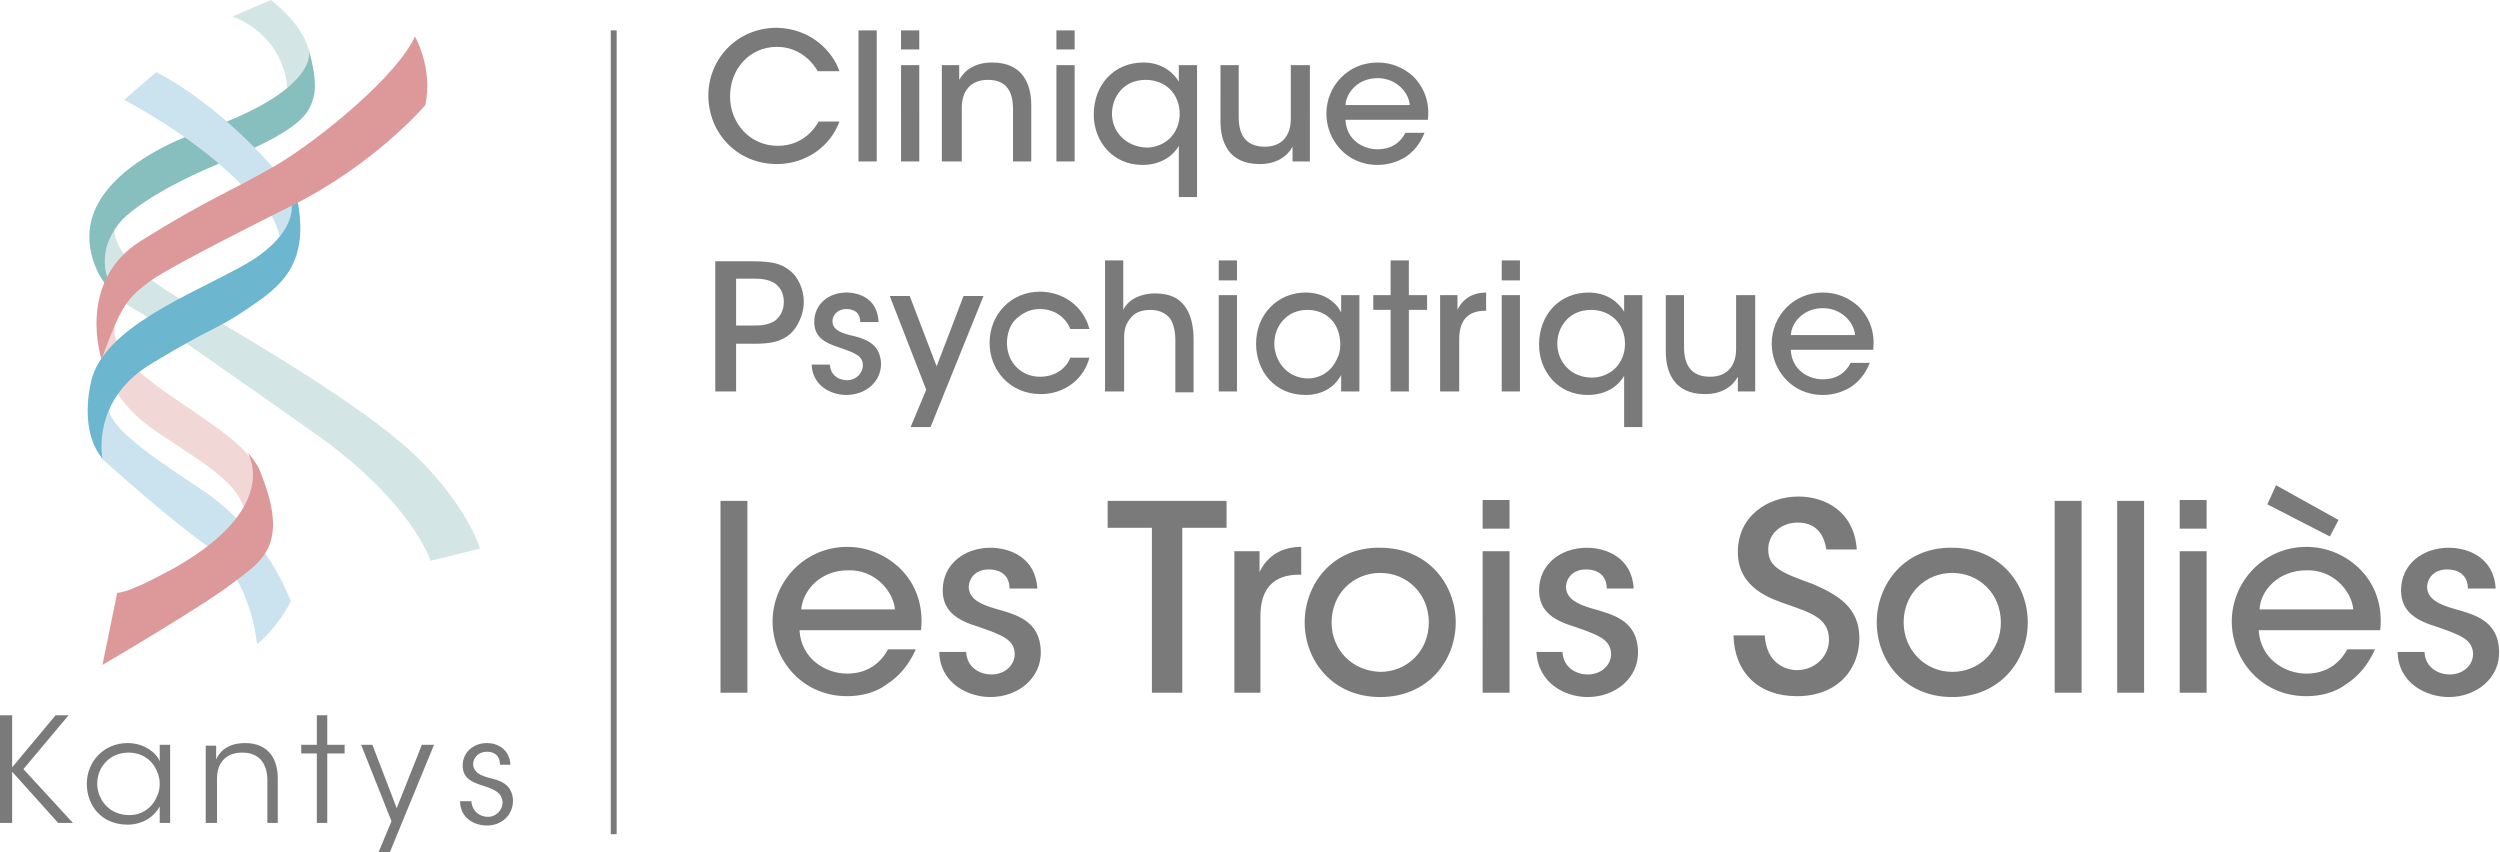 <?xml version="1.0" encoding="utf-8"?>
<!-- Generator: Adobe Illustrator 22.0.1, SVG Export Plug-In . SVG Version: 6.00 Build 0)  -->
<svg version="1.1" id="Calque_1" xmlns="http://www.w3.org/2000/svg" xmlns:xlink="http://www.w3.org/1999/xlink" x="0px" y="0px"
	 viewBox="0 0 288 98.2" style="enable-background:new 0 0 288 98.2;" xml:space="preserve">
<style type="text/css">
	.st0{fill:#D3E6E5;}
	.st1{fill:#CBE3EE;}
	.st2{fill:#F1D8D6;}
	.st3{fill:#86BFBD;}
	.st4{fill:#6CB6D0;}
	.st5{fill:#DD9999;}
	.st6{fill:none;stroke:#7B7A7A;stroke-width:0.68;}
	.st7{fill:#7B7A7A;}
</style>
<g>
	<path class="st0" d="M13.3,26c0,0-1.7,3.1,7.9,8.7c9.6,5.6,21.9,12.9,27.4,18.5c5.5,5.7,6.7,10,6.7,10l-5.7,1.4
		c0,0-2.1-6.7-13.1-14.5c-11-7.8-18.4-12.9-20.2-14c-1.8-1.1-4.8-2-4.5-10.3L13.3,26z"/>
	<path class="st1" d="M30.1,23.1c0,0,2.7,3.2,2.2,6c0,0,2.6-2.7,1.3-6.3L30.1,23.1z"/>
	<path class="st2" d="M11.7,41c0,0,0.5,4.8,6.3,8.7c5.9,4,10.6,6.4,10.3,10.7l1.4-5.7c0,0,0.1-1.3-2.3-3.5c-2.4-2.2-7.8-5.5-9.8-7.1
		c-2-1.5-5.5-4.6-4.1-7.4L11.7,41z"/>
	<path class="st1" d="M11.7,52.8c0,0,7.5,6.8,12.3,10.2c5,3.6,5.6,11.2,5.6,11.2s2.1-1.5,3.9-4.9c0,0-2.7-7.9-10.3-12.9
		c-7.7-5.1-10.3-7.2-10.9-9.7c-0.7-2.5-0.1-2.3-0.1-2.3S10.4,48.1,11.7,52.8"/>
	<path class="st0" d="M26.8,1.9c0,0,5.8,1.9,6.3,8.3l0.5,1.1c0,0,2.4-3.8,2.1-5.1c-0.3-1.3-1.1-3.5-4.5-6.2L26.8,1.9z"/>
	<path class="st3" d="M35.6,5.9c0,0,1.1,4.2-11,8.7c0,0-18.8,5.3-13.3,16.8c0,0,1,2,3,3.7c0,0-4.8-4.5-0.3-9.7c0,0,2.5-2.9,11.1-6.5
		c8.6-3.6,10.3-5.3,10.9-7.3C36.8,9.6,35.6,5.9,35.6,5.9"/>
	<path class="st1" d="M14.3,11.5c0,0,8.5,4.4,13.8,10.1c0,0,0.6,0,3.7-1.9c0,0-6-7.3-13.8-11.4L14.3,11.5z"/>
	<path class="st4" d="M33.6,23.8c0,0,0.5,3.4-5.6,6.8c-6.1,3.4-16,7.1-17.5,13.3c-1.4,6.3,1.3,8.9,1.3,8.9s-1.4-6.8,5.8-11
		c7.1-4.3,7.2-3.7,11-6.3c3.7-2.5,7.2-5,5.6-12.8L33.6,23.8z"/>
	<path class="st5" d="M13.5,68.3l-1.7,8.3c0,0,11.8-6.9,15.1-9.5c3.3-2.5,6.5-4.3,3.1-12.7c-0.1-0.2-0.1-0.3-0.2-0.5
		c0,0-0.4-0.8-1.3-1.8c0,0,4.2,6.4-8.9,13.6C19.5,65.7,15.2,68.2,13.5,68.3"/>
	<path class="st5" d="M11.7,41.4c0,0-3-9,4.6-13.7c7.7-4.8,10.2-5.6,15.4-8.6c5.1-3,14.1-10.4,16.1-14.9c0,0,2.1,3.6,1.2,7.9
		c0,0-5.8,6.9-15.8,11.8c0,0-12.9,6.4-15.8,8.4C14.6,34.4,14,35.1,11.7,41.4"/>
	<line class="st6" x1="70.7" y1="3.5" x2="70.7" y2="96.1"/>
	<path class="st7" d="M287.5,67.8c-0.2-3.6-3.2-4.7-5.4-4.7c-3,0-5.5,1.9-5.5,4.9c0,2.5,1.8,3.5,4.1,4.2c2.9,1,4.1,1.5,4.2,3.1
		c0,1.4-1.2,2.4-2.7,2.4c-1.2,0-2.8-0.7-2.9-2.6h-3.1c0.1,3.7,3.4,5.2,5.9,5.2c3.2,0,5.9-2.2,5.8-5.3c-0.1-3.5-2.8-4.2-5.3-4.9
		c-1.7-0.5-2.9-1.1-3-2.4c0-1.1,0.8-2.1,2.3-2.1c1.6,0,2.4,0.9,2.4,2.2H287.5z M262.2,55.9l-1,2.2l7.2,3.7l1-1.9L262.2,55.9z
		 M260.3,70.2c0.1-2.2,2.2-4.5,5.4-4.5c3.1-0.1,5.2,2.4,5.4,4.5H260.3z M274.2,72.6c0.3-2.7-0.5-5.3-2.5-7.2c-1.6-1.5-3.7-2.4-6-2.4
		c-4.9,0-8.6,4-8.6,8.6c0,4.3,3.3,8.6,8.6,8.6c1.6,0,3.3-0.4,4.6-1.4c1.4-0.9,2.5-2.2,3.3-4h-3.2c-0.9,1.7-2.5,2.8-4.7,2.8
		c-2.5,0-5.3-1.7-5.5-5H274.2z M251.1,79.8h3.1V63.5h-3.1V79.8z M251.1,60.9h3.1v-3.3h-3.1V60.9z M243.9,79.8h3.1V57.7h-3.1V79.8z
		 M236.7,79.8h3.1V57.7h-3.1V79.8z M219.3,71.7c0-3.3,2.5-5.7,5.6-5.7s5.6,2.4,5.6,5.7c0,3.3-2.5,5.7-5.6,5.7S219.3,74.9,219.3,71.7
		L219.3,71.7z M216.2,71.7c0,4.4,3.2,8.6,8.7,8.6c5.5,0,8.7-4.2,8.7-8.6c0-4.4-3.2-8.6-8.7-8.6C219.4,63,216.2,67.3,216.2,71.7
		L216.2,71.7z M199.7,73.2c0.1,4.3,2.9,7,7.3,7c4.7,0,7.2-3.1,7.2-6.7c0-3.6-2.6-5-5.3-6.2c-3.6-1.3-5.2-1.9-5.2-4
		c0-1.9,1.6-3.1,3.4-3.1c2.5,0,3.1,1.9,3.3,3.1h3.5c-0.3-4.5-3.8-6.1-6.7-6.1c-3.5,0-7,2.2-7,6.4c0,4.2,3.9,5.4,5.6,6
		c2.8,1,4.9,1.6,4.9,4.1c0,2-1.7,3.5-3.7,3.5c-1.2,0-3.5-0.7-3.7-4H199.7z M188.2,67.8c-0.2-3.6-3.2-4.7-5.4-4.7
		c-3,0-5.5,1.9-5.5,4.9c0,2.5,1.8,3.5,4.1,4.2c2.9,1,4.1,1.5,4.2,3.1c0,1.4-1.2,2.4-2.7,2.4c-1.2,0-2.8-0.7-2.9-2.6H177
		c0.2,3.7,3.4,5.2,5.9,5.2c3.2,0,5.9-2.2,5.8-5.3c-0.1-3.5-2.8-4.2-5.3-4.9c-1.7-0.5-2.9-1.1-3-2.4c0-1.1,0.8-2.1,2.3-2.1
		c1.6,0,2.4,0.9,2.4,2.2H188.2z M170.8,79.8h3.1V63.5h-3.1V79.8z M170.8,60.9h3.1v-3.3h-3.1V60.9z M153.4,71.7
		c0-3.3,2.5-5.7,5.6-5.7c3.1,0,5.6,2.4,5.6,5.7c0,3.3-2.5,5.7-5.6,5.7C155.8,77.3,153.4,74.9,153.4,71.7L153.4,71.7z M150.3,71.7
		c0,4.4,3.2,8.6,8.7,8.6c5.5,0,8.7-4.2,8.7-8.6c0-4.4-3.2-8.6-8.7-8.6C153.5,63,150.3,67.3,150.3,71.7L150.3,71.7z M142.1,79.8h3.1
		V71c0-3.2,1.5-4.8,4.5-4.8h0.2V63c-2.2,0-3.9,1-4.8,2.9v-2.4h-2.9V79.8z M132.7,79.8h3.5v-19h5.1v-3.1h-13.7v3.1h5.1V79.8z
		 M119.5,67.8c-0.2-3.6-3.2-4.7-5.4-4.7c-3,0-5.5,1.9-5.5,4.9c0,2.5,1.8,3.5,4.1,4.2c2.9,1,4.1,1.5,4.2,3.1c0,1.4-1.2,2.4-2.7,2.4
		c-1.2,0-2.8-0.7-2.9-2.6h-3.1c0.1,3.7,3.4,5.2,5.9,5.2c3.2,0,5.9-2.2,5.8-5.3c-0.1-3.5-2.8-4.2-5.3-4.9c-1.7-0.5-2.9-1.1-3-2.4
		c0-1.1,0.8-2.1,2.3-2.1c1.6,0,2.4,0.9,2.4,2.2H119.5z M92.3,70.2c0.2-2.2,2.2-4.5,5.4-4.5c3.1-0.1,5.2,2.4,5.4,4.5H92.3z
		 M106.1,72.6c0.3-2.7-0.5-5.3-2.5-7.2c-1.6-1.5-3.7-2.4-6-2.4c-4.9,0-8.6,4-8.6,8.6c0,4.3,3.3,8.6,8.6,8.6c1.6,0,3.3-0.4,4.6-1.4
		c1.4-0.9,2.5-2.2,3.3-4h-3.2c-0.9,1.7-2.5,2.8-4.7,2.8c-2.5,0-5.3-1.7-5.5-5H106.1z M83,79.8h3.1V57.7H83V79.8z"/>
	<path class="st7" d="M206.3,38.6c0.1-1.5,1.5-3.1,3.7-3.1c2.1,0,3.6,1.6,3.7,3.1H206.3z M215.8,40.2c0.2-1.9-0.4-3.6-1.7-4.9
		c-1.1-1-2.5-1.6-4.1-1.6c-3.4,0-5.9,2.7-5.9,5.9c0,2.9,2.2,5.9,5.9,5.9c1.1,0,2.2-0.3,3.2-0.9c0.9-0.6,1.7-1.5,2.2-2.8h-2.2
		c-0.6,1.2-1.7,1.9-3.2,1.9c-1.7,0-3.6-1.1-3.7-3.4H215.8z M202.1,34H200v6.2c0,1.9-1,3.2-3,3.2c-2.2,0-3-1.4-3-3.4v-6h-2.1v6.5
		c0,2.3,0.9,4.9,4.5,4.9c2,0,3.2-0.9,3.8-2v1.7h2V34z M179.4,39.6c0-1.9,1.3-3.9,3.9-3.9c1.1,0,2.1,0.4,2.8,1.1
		c0.7,0.7,1.1,1.7,1.1,2.8c0,1.1-0.4,2.1-1.1,2.8c-0.7,0.7-1.7,1.1-2.7,1.1C180.9,43.5,179.4,41.6,179.4,39.6L179.4,39.6z M189.1,34
		h-2v1.9c-0.6-1-1.9-2.2-4.1-2.2c-3.3,0-5.7,2.5-5.7,6c0,3.1,2.2,5.8,5.6,5.8c2.4,0,3.7-1.3,4.2-2.2v1.9v4h2.1V34z M173,45.1h2.1V34
		H173V45.1z M173,32.3h2.1V30H173V32.3z M166,45.1h2.1v-6c0-2.2,1-3.3,3-3.3h0.1v-2.1c-1.5,0-2.7,0.7-3.3,2V34h-2V45.1z M160.2,45.1
		h2.1v-9.4h2.1V34h-2.1v-4h-2.1v4h-2v1.7h2V45.1z M146.8,39.6c0-2.1,1.5-3.9,3.8-3.9c1.8,0,3,1,3.5,2.3c0.2,0.5,0.3,1.1,0.3,1.7
		c0,0.6-0.1,1.1-0.4,1.7c-0.6,1.3-1.8,2.2-3.4,2.2C148,43.5,146.8,41.3,146.8,39.6L146.8,39.6z M156.6,34h-2.1v2
		c-0.5-1.1-1.9-2.3-4.1-2.3c-3.2,0-5.7,2.5-5.7,5.9c0,3.1,2.1,5.9,5.7,5.9c1.8,0,3.3-0.8,4.1-2.3v1.9h2.1V34z M140.4,45.1h2.1V34
		h-2.1V45.1z M140.4,32.3h2.1V30h-2.1V32.3z M127.4,45.1h2.1v-6.3c0-0.8,0.2-1.5,0.7-2.1c0.4-0.6,1.2-1,2.3-1c1.1,0,1.8,0.4,2.3,1
		c0.4,0.6,0.6,1.5,0.6,2.5v6h2.1v-6.1c0-1.5-0.3-2.9-1-3.8c-0.7-1-1.8-1.5-3.5-1.5c-1.4,0-3,0.6-3.6,1.9v-1.7V30h-2.1V45.1z
		 M123.3,41.2c-0.4,1.1-1.6,2.2-3.5,2.2c-2.1,0-3.8-1.6-3.8-3.9c0-1.1,0.4-2.2,1.1-2.8c0.8-0.7,1.6-1.1,2.7-1.1
		c1.5,0,2.9,0.8,3.5,2.3h2.2c-0.7-2.7-3.1-4.3-5.7-4.3c-3.3,0-5.8,2.6-5.8,5.9c0,3.1,2.3,5.9,5.9,5.9c2.8,0,5-1.8,5.6-4.2H123.3z
		 M104.9,49.2h2.3l6.1-15.1h-2.3l-3.1,8.1l-3.1-8.1h-2.3l4.2,10.8L104.9,49.2z M101.2,36.9c-0.2-2.5-2.2-3.2-3.7-3.2
		c-2,0-3.7,1.3-3.7,3.4c0,1.7,1.2,2.4,2.8,2.9c2,0.7,2.8,1,2.8,2.1c0,0.9-0.8,1.7-1.8,1.7c-0.8,0-1.9-0.4-2-1.8h-2.1
		c0.1,2.5,2.3,3.5,4,3.5c2.2,0,4-1.5,4-3.6c-0.1-2.4-1.9-2.9-3.6-3.3c-1.2-0.3-2-0.7-2-1.6c0-0.7,0.6-1.4,1.6-1.4
		c1.1,0,1.6,0.6,1.6,1.5H101.2z M84.8,32.1h2c1,0,1.7,0.1,2.4,0.5c0.6,0.4,1.1,1.1,1.1,2.2c0,1-0.5,1.8-1.1,2.2
		c-0.7,0.4-1.4,0.5-2.3,0.5h-2.1V32.1z M82.4,30v15.1h2.4v-5.5h2.1c2.1,0,3.1-0.3,4.1-1.1c0.9-0.8,1.6-2.3,1.6-3.7
		c0-1.4-0.6-2.9-1.7-3.7c-0.9-0.7-1.9-1-4.2-1H82.4z"/>
	<path class="st7" d="M155,12.1c0.1-1.5,1.5-3.1,3.7-3.1c2.1,0,3.6,1.6,3.7,3.1H155z M164.5,13.7c0.2-1.9-0.4-3.6-1.7-4.9
		c-1.1-1-2.5-1.6-4.1-1.6c-3.4,0-5.9,2.7-5.9,5.9c0,2.9,2.2,5.9,5.9,5.9c1.1,0,2.2-0.3,3.2-0.9c0.9-0.6,1.7-1.5,2.2-2.8h-2.2
		c-0.6,1.2-1.7,1.9-3.2,1.9c-1.7,0-3.6-1.1-3.7-3.4H164.5z M150.8,7.5h-2.1v6.2c0,1.9-1,3.2-3,3.2c-2.2,0-3-1.4-3-3.4v-6h-2.1V14
		c0,2.3,0.9,4.9,4.5,4.9c2,0,3.2-0.9,3.8-2v1.7h2V7.5z M128.1,13.1c0-1.9,1.3-3.9,3.9-3.9c1.1,0,2.1,0.4,2.8,1.1
		c0.7,0.7,1.1,1.7,1.1,2.8c0,1.1-0.4,2.1-1.1,2.8c-0.7,0.7-1.7,1.1-2.7,1.1C129.6,16.9,128.1,15.1,128.1,13.1L128.1,13.1z
		 M137.8,7.5h-2v1.9c-0.6-1-1.9-2.2-4.1-2.2c-3.3,0-5.7,2.5-5.7,6c0,3.1,2.2,5.8,5.6,5.8c2.4,0,3.7-1.3,4.2-2.2v1.9v4h2.1V7.5z
		 M121.7,18.6h2.1V7.5h-2.1V18.6z M121.7,5.7h2.1V3.5h-2.1V5.7z M108.7,18.6h2.1v-6.2c0-1.9,1-3.2,3-3.2c2.2,0,2.9,1.4,2.9,3.4v6
		h2.1v-6.5c0-2.3-0.9-4.9-4.5-4.9c-2,0-3.2,0.9-3.8,2V7.5h-2V18.6z M103.8,18.6h2.1V7.5h-2.1V18.6z M103.8,5.7h2.1V3.5h-2.1V5.7z
		 M98.9,18.6h2.1V3.5h-2.1V18.6z M94.3,14c-0.3,0.6-1.7,2.8-4.7,2.8c-3.2,0-5.5-2.6-5.5-5.7c0-3.1,2.2-5.7,5.4-5.7
		c2.7,0,4.2,1.9,4.7,2.8h2.5c-0.7-2.1-3.1-4.9-7.2-5c-4.7,0-7.9,3.7-7.9,7.8c0,4.3,3.3,7.9,7.9,7.9c3.4,0,6.2-2.1,7.2-4.9H94.3z"/>
	<path class="st7" d="M58.8,88.1c-0.1-1.8-1.5-2.5-2.7-2.5c-1.5,0-2.8,1-2.8,2.6c0,1.4,1,1.9,2.3,2.3c1.6,0.5,2.2,0.9,2.3,1.9
		c0,0.9-0.7,1.7-1.7,1.7c-0.9,0-1.8-0.6-1.9-1.8H53c0,1.9,1.6,2.8,3.1,2.8c1.7,0,3-1.2,3-2.9c-0.1-1.9-1.5-2.3-2.8-2.6
		c-1.1-0.3-1.7-0.7-1.8-1.5c0-0.8,0.6-1.5,1.6-1.5c0.9,0,1.5,0.5,1.5,1.5H58.8z M43.6,98.2h1.3L50,85.8h-1.4l-2.9,7.3l-2.8-7.3h-1.3
		l3.5,8.8L43.6,98.2z M36.5,94.8h1.2v-8h2v-1h-2v-3.4h-1.2v3.4h-1.8v1h1.8V94.8z M23.8,94.8H25v-5.1c0-1.9,1.1-3,2.9-3
		c2,0,2.9,1.3,2.9,3.2v4.9H32v-5.1c0-2.2-1-4.1-3.8-4.1c-1.6,0-2.8,0.7-3.3,1.9c0-0.6,0-1.1,0-1.6h-1.2V94.8z M11.2,90.3
		c0-2,1.5-3.6,3.6-3.6c1.6,0,2.8,0.9,3.3,2.2c0.2,0.4,0.3,0.9,0.3,1.4c0,0.5-0.1,1-0.3,1.4c-0.5,1.3-1.7,2.2-3.2,2.2
		C12.4,93.9,11.2,91.9,11.2,90.3L11.2,90.3z M19.6,85.8h-1.2v1.9c-0.4-1-1.8-2.1-3.7-2.1c-2.7,0-4.7,2.1-4.7,4.7
		c0,2.5,1.7,4.7,4.7,4.7c1.6,0,3-0.8,3.7-2.1v1.9h1.2V85.8z M0,94.8h1.4v-5.9l5.3,5.9h1.7l-5.7-6.2l5.2-6.2H6.4l-5,6v-6H0V94.8z"/>
</g>
</svg>
